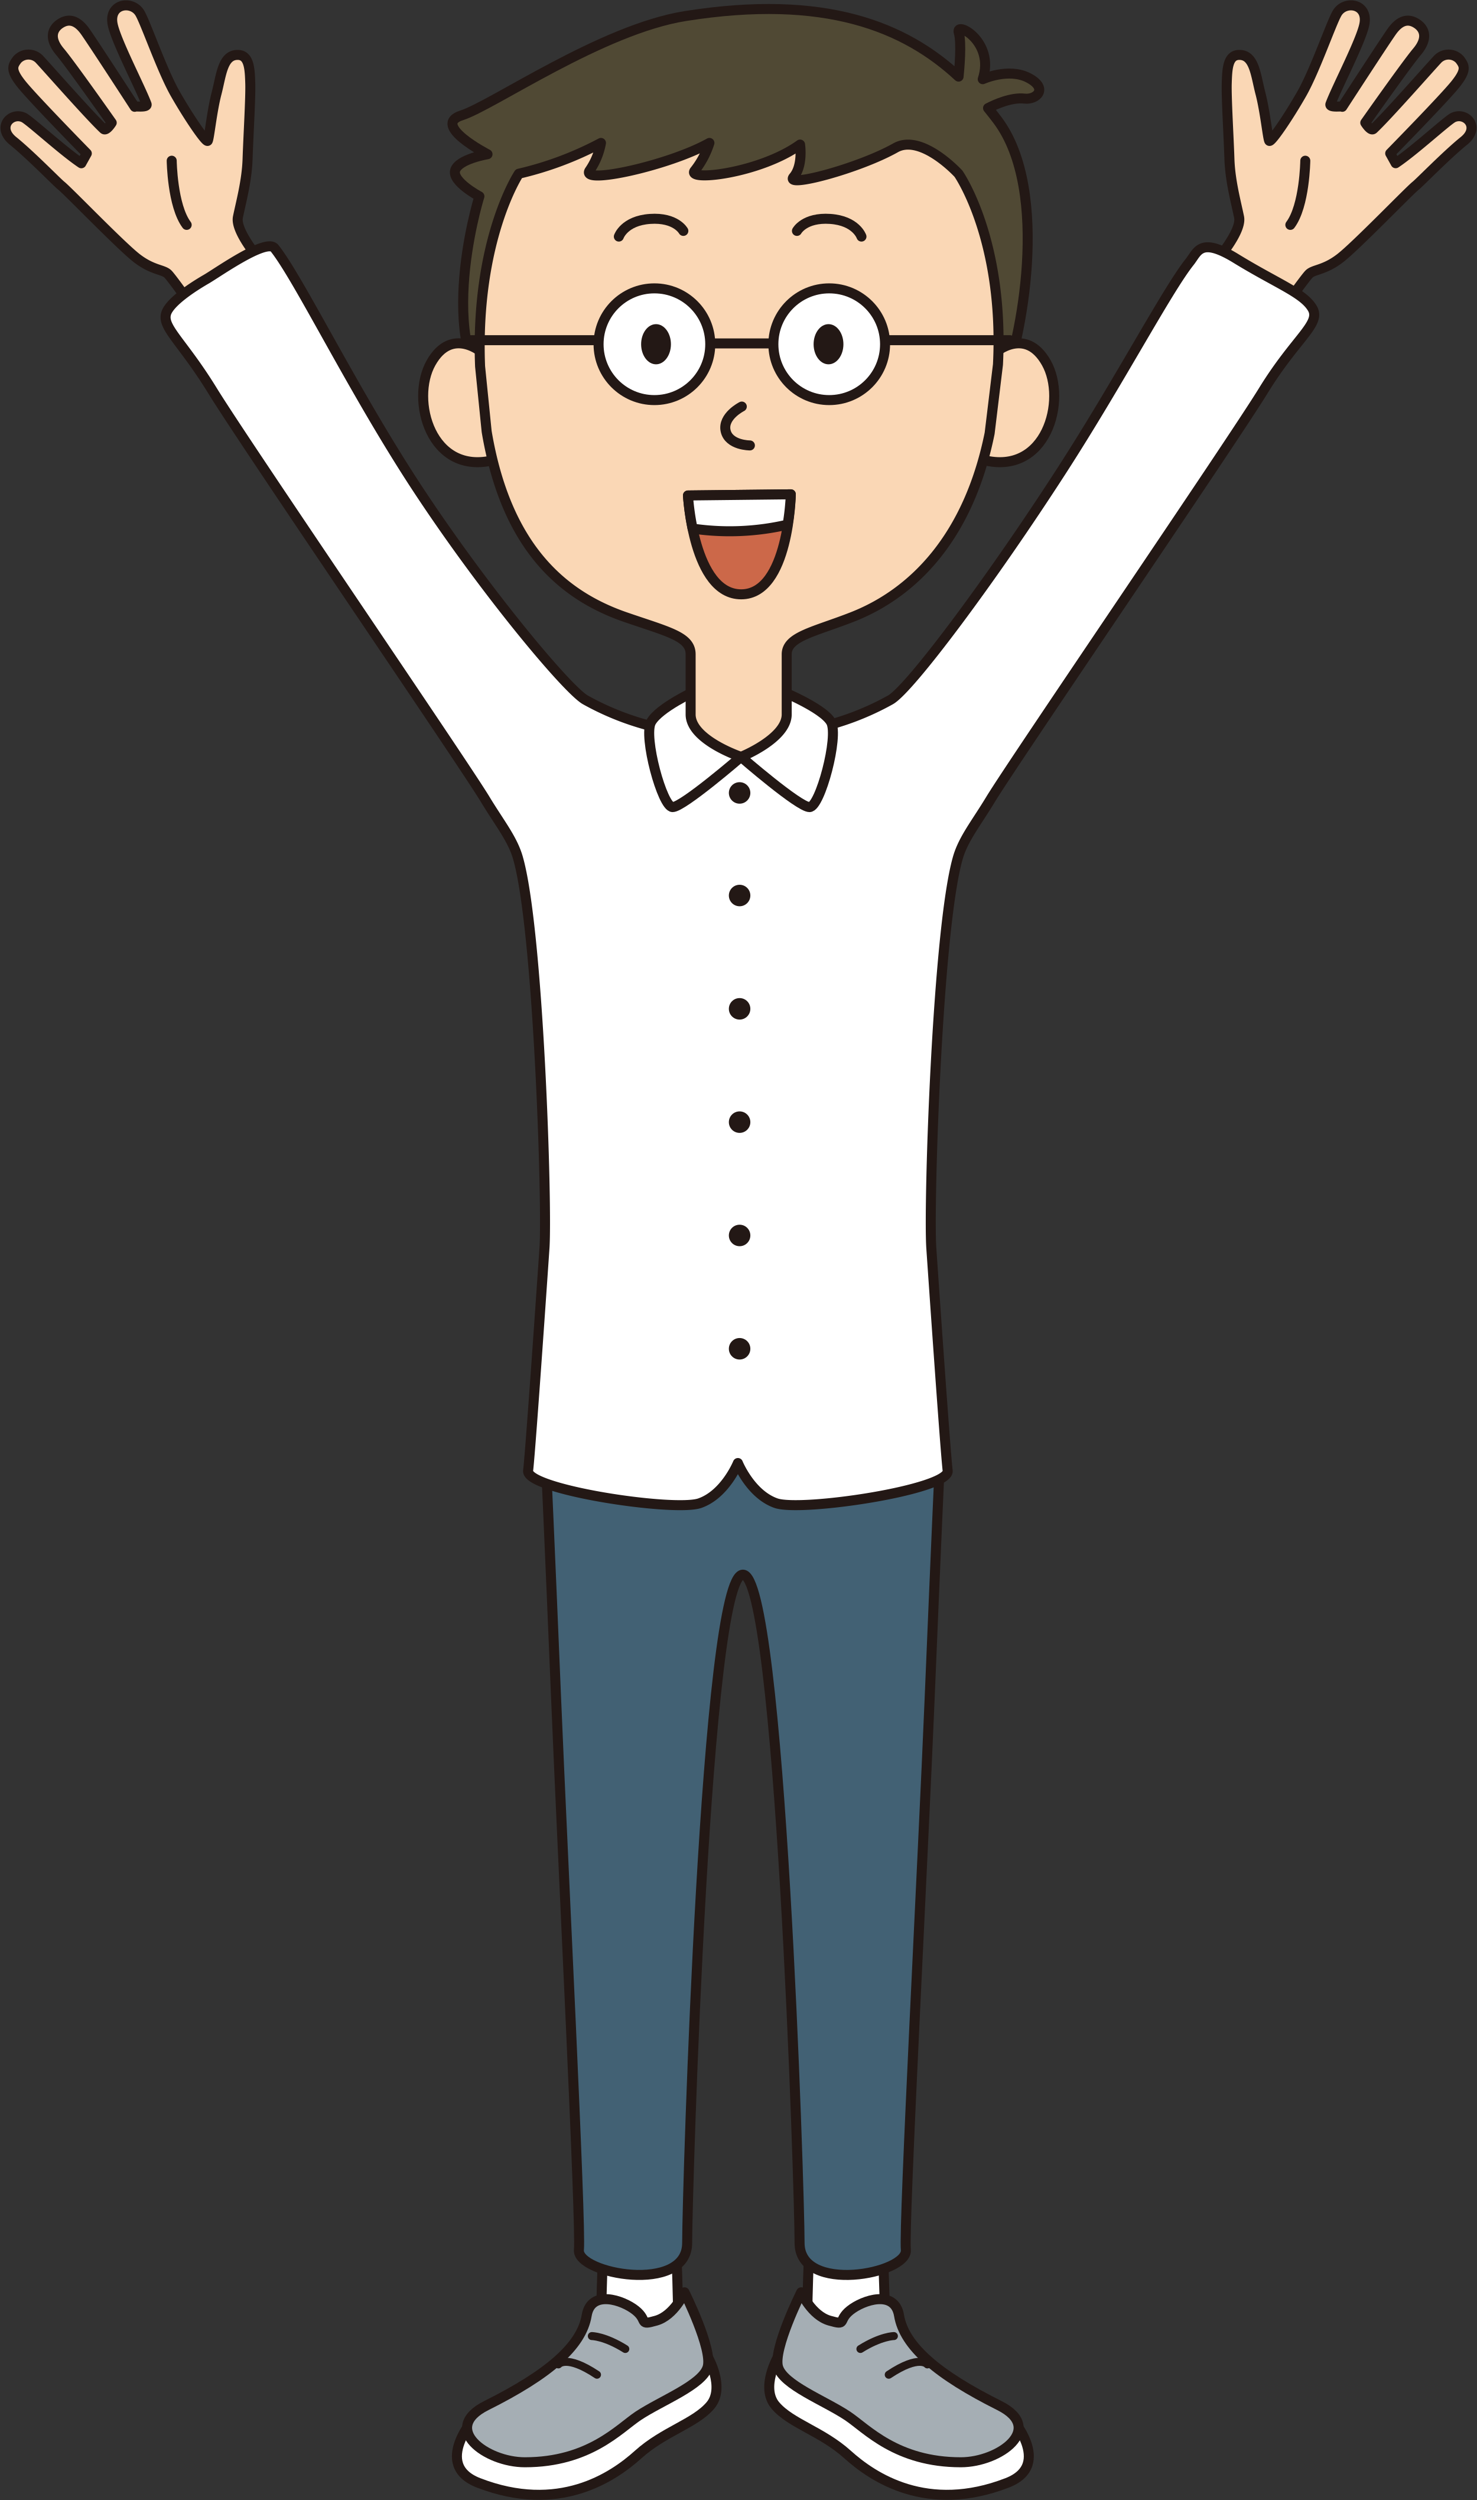 <svg xmlns="http://www.w3.org/2000/svg" width="274.859" height="465.109" viewBox="0 0 274.859 465.109">
  <rect x="0" y="0" width="274.859" height="465.109" fill="#333333" stroke="none"/>
  <g id="Group_23862" data-name="Group 23862" transform="translate(1.021 0.99)">
    <g id="Group_23856" data-name="Group 23856" transform="translate(225.166 0)">
      <path id="Path_44288" data-name="Path 44288" d="M290.679,265.376s4.947-5.621,4.4-8.326-1.666-6.733-1.8-10.825-.582-11.461-.5-14.061.169-5.223,2.231-5.3c2.917-.112,3.144,3.717,4.036,7.13s1.368,8.414,1.646,8.846,3.6-4.443,6.074-8.8,5.55-13.342,6.59-15.009c1.489-2.389,5.817-1.712,5.025,2.163-.639,3.131-5.109,11.639-6.3,14.811-.285.752,2.272.32,2.2.509,0,0,7.459-11.5,9.161-13.937s3.319-2.439,4.7-1.534,2.224,2.646.028,5.248c-1.974,2.34-9.609,13.189-9.609,13.189s1.006,1.63,1.514,1.154c2.642-2.481,10.727-11.675,11.854-12.862a2.814,2.814,0,0,1,4.233-.027c.828,1.129,1.339,1.88-.855,4.605S323.2,245.18,323.2,245.18l1.016,1.829c3.442-2.292,9.574-7.943,10.692-8.49,2.333-1.141,5.19,1.771,2,4.344s-8.2,7.721-8.938,8.3c-1.3,1.032-11.135,11.24-14.085,13.511s-4.944,2.075-5.8,2.958-4.88,6.571-4.88,6.571Z" transform="translate(-290.679 -217.636)" fill="#fad7b5" stroke="#231815" stroke-linecap="round" stroke-linejoin="round" stroke-width="1.862"/>
      <path id="Path_44289" data-name="Path 44289" d="M303.945,239.38s-.105,8.375-2.784,11.937" transform="translate(-287.226 -210.473)" fill="none" stroke="#231815" stroke-linecap="round" stroke-linejoin="round" stroke-width="1.862"/>
    </g>
    <g id="Group_23857" data-name="Group 23857" transform="translate(0 0)">
      <path id="Path_44290" data-name="Path 44290" d="M168.956,265.376s-4.947-5.621-4.4-8.326,1.667-6.733,1.8-10.825.582-11.461.5-14.061-.169-5.223-2.231-5.3c-2.917-.112-3.144,3.717-4.036,7.13s-1.368,8.414-1.646,8.846-3.6-4.443-6.074-8.8-5.55-13.342-6.59-15.009c-1.489-2.389-5.817-1.712-5.025,2.163.639,3.131,5.109,11.639,6.3,14.811.285.752-2.272.32-2.2.509,0,0-7.459-11.5-9.161-13.937s-3.318-2.439-4.7-1.534-2.224,2.646-.028,5.248c1.974,2.34,9.609,13.189,9.609,13.189s-1.006,1.63-1.514,1.154c-2.64-2.481-10.727-11.675-11.854-12.862a2.814,2.814,0,0,0-4.233-.027c-.828,1.129-1.339,1.88.855,4.605s12.109,12.837,12.109,12.837l-1.017,1.829c-3.442-2.292-9.574-7.943-10.692-8.49-2.333-1.141-5.19,1.771-2,4.344s8.2,7.721,8.938,8.3c1.3,1.032,11.136,11.24,14.085,13.511s4.944,2.075,5.8,2.958,4.88,6.571,4.88,6.571Z" transform="translate(-121.305 -217.636)" fill="#fad7b5" stroke="#231815" stroke-linecap="round" stroke-linejoin="round" stroke-width="1.862"/>
      <path id="Path_44291" data-name="Path 44291" d="M144.573,239.38s.106,8.375,2.784,11.937" transform="translate(-113.64 -210.473)" fill="none" stroke="#231815" stroke-linecap="round" stroke-linejoin="round" stroke-width="1.862"/>
    </g>
    <g id="Group_23861" data-name="Group 23861" transform="translate(29.791 0.685)">
      <g id="Group_23860" data-name="Group 23860">
        <path id="Path_44292" data-name="Path 44292" d="M188.046,557.683s-8.3,9.058.48,12.455c14.851,5.75,24.912-.957,29.7-5.27s10.541-5.748,13.415-9.1-.48-9.1-.48-9.1Z" transform="translate(-130.281 -109.939)" fill="#fff" stroke="#231815" stroke-linecap="round" stroke-linejoin="round" stroke-width="1.862"/>
        <path id="Path_44293" data-name="Path 44293" d="M205.512,521.078s-.872,25.391-.872,28.744,14.383,4.791,14.383-1.916-.871-26.35-.871-26.35Z" transform="translate(-123.645 -118.367)" fill="#fff" stroke="#231815" stroke-linecap="round" stroke-linejoin="round" stroke-width="1.862"/>
        <path id="Path_44294" data-name="Path 44294" d="M208.176,541.966c.811-4.864,6.707-2.874,9.1-.957s.479,2.874,3.833,1.916,5.27-5.27,5.27-5.27,5.27,10.539,4.311,13.894-8.622,6.228-12.935,9.1c-3.564,2.377-9.1,8.624-21.079,8.624-7.249,0-15.691-6.288-7.185-10.541C200.99,552.986,207.217,547.716,208.176,541.966Z" transform="translate(-129.811 -112.906)" fill="#a5aeb4" stroke="#231815" stroke-linecap="round" stroke-linejoin="round" stroke-width="1.862"/>
        <path id="Path_44295" data-name="Path 44295" d="M198.7,547.864s1.437-1.916,7.187,1.917" transform="translate(-125.603 -109.701)" fill="none" stroke="#231815" stroke-linecap="round" stroke-linejoin="round" stroke-width="1.49"/>
        <path id="Path_44296" data-name="Path 44296" d="M203.383,543.781s2.4,0,6.228,2.4" transform="translate(-124.059 -110.889)" fill="none" stroke="#231815" stroke-linecap="round" stroke-linejoin="round" stroke-width="1.49"/>
        <path id="Path_44297" data-name="Path 44297" d="M272.974,557.683s8.3,9.058-.479,12.455c-14.852,5.75-24.913-.957-29.7-5.27s-10.541-5.748-13.415-9.1.48-9.1.48-9.1Z" transform="translate(-115.88 -109.939)" fill="#fff" stroke="#231815" stroke-linecap="round" stroke-linejoin="round" stroke-width="1.862"/>
        <path id="Path_44298" data-name="Path 44298" d="M247.155,522.077s.877,23.254.877,26.325-14.479,4.388-14.479-1.755.877-24.131.877-24.131Z" transform="translate(-114.121 -118.038)" fill="#fff" stroke="#231815" stroke-linecap="round" stroke-linejoin="round" stroke-width="1.862"/>
        <path id="Path_44299" data-name="Path 44299" d="M196.9,425.278s.727,15.65,1.969,45.673,4.686,98.135,4.247,102.607,20.142,8.3,20.142-1.278,3.444-124.325,10.372-124.325S244.18,562.7,244.18,572.281s20.206,5.748,19.775,1.278,3.189-72.585,4.431-102.607,1.969-45.673,1.969-45.673l-37.049-20.6Z" transform="translate(-126.196 -156.709)" fill="#426174" stroke="#231815" stroke-linecap="round" stroke-linejoin="round" stroke-width="1.862"/>
        <path id="Path_44300" data-name="Path 44300" d="M251.995,541.966c-.811-4.864-6.707-2.874-9.1-.957s-.479,2.874-3.833,1.916-5.27-5.27-5.27-5.27-5.27,10.539-4.311,13.894,8.622,6.228,12.935,9.1c3.565,2.377,9.1,8.624,21.079,8.624,7.249,0,15.691-6.288,7.185-10.541C259.182,552.986,252.953,547.716,251.995,541.966Z" transform="translate(-115.502 -112.906)" fill="#a5aeb4" stroke="#231815" stroke-linecap="round" stroke-linejoin="round" stroke-width="1.862"/>
        <path id="Path_44301" data-name="Path 44301" d="M252.131,547.864s-1.437-1.916-7.185,1.917" transform="translate(-110.369 -109.701)" fill="none" stroke="#231815" stroke-linecap="round" stroke-linejoin="round" stroke-width="1.49"/>
        <path id="Path_44302" data-name="Path 44302" d="M247.209,543.781s-2.4,0-6.228,2.4" transform="translate(-111.675 -110.889)" fill="none" stroke="#231815" stroke-linecap="round" stroke-linejoin="round" stroke-width="1.49"/>
        <path id="Path_44303" data-name="Path 44303" d="M250.217,477.7s-2.368,5.828-7.091,7.467-32.362-2.506-31.945-6.036c.508-4.311,3.044-41.435,3.044-41.435.541-7.9-1.114-59.339-4.945-72.6-1.014-3.514-3.382-6.388-6.089-10.858-4.169-6.889-44.652-66.114-50.74-76.014s-10.034-12.137-8.343-15.012c1.012-1.718,3.951-3.871,7.187-5.748,2.179-1.264,11.174-7.665,12.7-5.75,4.581,5.768,14.617,26.507,26.588,44.714,12.6,19.158,27.836,37.319,31.218,39.284a50.923,50.923,0,0,0,13.868,5.27h29.1a50.923,50.923,0,0,0,13.87-5.27c3.648-2.119,18.788-22.387,31.948-42.8,10.634-16.493,19.494-33.355,23.7-38.646,1.522-1.916,1.986-4.71,8.625-.638,7.681,4.71,12.516,6.388,14.207,9.262s-3.044,5.429-9.133,15.331-46.572,69.125-50.741,76.014c-2.705,4.471-5.073,7.345-6.089,10.858-3.831,13.263-5.486,64.7-4.945,72.6,0,0,2.538,37.123,3.044,41.435.416,3.53-27.222,7.676-31.945,6.036s-7.09-7.467-7.09-7.467" transform="translate(-143.714 -207.212)" fill="#fff" stroke="#231815" stroke-linecap="round" stroke-linejoin="round" stroke-width="1.862"/>
        <path id="Path_44304" data-name="Path 44304" d="M219.938,313.612s-6.727,3.091-8.184,5.759,2.1,15.8,4.019,15.8,12.734-9.343,12.734-9.343" transform="translate(-121.415 -186.706)" fill="#fff" stroke="#231815" stroke-linecap="round" stroke-linejoin="round" stroke-width="1.862"/>
        <path id="Path_44305" data-name="Path 44305" d="M231.272,313.432s8.3,3.33,9.754,6-2.035,15.8-4.02,15.8-12.734-9.343-12.734-9.343" transform="translate(-117.179 -186.765)" fill="#fff" stroke="#231815" stroke-linecap="round" stroke-linejoin="round" stroke-width="1.862"/>
        <circle id="Ellipse_446" data-name="Ellipse 446" cx="2" cy="2" r="2" transform="translate(104.823 162.913)" fill="#231815"/>
        <circle id="Ellipse_447" data-name="Ellipse 447" cx="2" cy="2" r="2" transform="translate(104.823 183.993)" fill="#231815"/>
        <circle id="Ellipse_448" data-name="Ellipse 448" cx="2" cy="2" r="2" transform="translate(104.823 205.072)" fill="#231815"/>
        <circle id="Ellipse_449" data-name="Ellipse 449" cx="2" cy="2" r="2" transform="translate(104.823 226.151)" fill="#231815"/>
        <circle id="Ellipse_450" data-name="Ellipse 450" cx="2" cy="2" r="2" transform="translate(104.823 247.231)" fill="#231815"/>
        <circle id="Ellipse_451" data-name="Ellipse 451" cx="2" cy="2" r="2" transform="translate(104.823 143.83)" fill="#231815"/>
        <g id="Group_23858" data-name="Group 23858" transform="translate(84.349 43.072)">
          <path id="Path_44306" data-name="Path 44306" d="M207.163,253.868s1-2.954,5.811-3.288,6.194,2.232,6.194,2.232" transform="translate(-207.163 -250.55)" fill="none" stroke="#231815" stroke-linecap="round" stroke-linejoin="round" stroke-width="1.862"/>
          <path id="Path_44307" data-name="Path 44307" d="M244.1,253.868s-1-2.954-5.811-3.288-6.194,2.232-6.194,2.232" transform="translate(-198.95 -250.55)" fill="none" stroke="#231815" stroke-linecap="round" stroke-linejoin="round" stroke-width="1.862"/>
        </g>
        <g id="Group_23859" data-name="Group 23859" transform="translate(47.933)">
          <path id="Path_44308" data-name="Path 44308" d="M290.327,234.82c2.28.259,4.463-1.917.742-3.857s-8.516.243-8.516.243c2.314-7.013-5.126-10.892-4.467-8.694.578,1.928.1,7-.028,8.214-9.978-9.246-24.781-15.4-50.843-11.263-15.608,2.478-35.916,16.667-41.639,18.475s4.82,7.228,4.82,7.228-5.423.9-6.025,3.012,4.517,4.82,4.517,4.82c-.3.9-9,29.769,4.553,39.71,18.166,13.322,83.061,18.424,92.7-4.166,3.514-8.237,9.11-36.441-.83-49.7q-.858-1.141-1.77-2.259C284.9,235.887,287.872,234.541,290.327,234.82Z" transform="translate(-178.419 -218.151)" fill="#504934" stroke="#231815" stroke-linecap="round" stroke-linejoin="round" stroke-width="1.862"/>
          <path id="Path_44309" data-name="Path 44309" d="M190.877,266.751s-5.723-5.121-9.638,1.807,0,21.086,11.747,18.073S190.877,266.751,190.877,266.751Z" transform="translate(-179.77 -202.742)" fill="#fad7b5" stroke="#231815" stroke-linecap="round" stroke-linejoin="round" stroke-width="1.862"/>
          <path id="Path_44310" data-name="Path 44310" d="M261.446,266.751s5.723-5.121,9.638,1.807,0,21.086-11.747,18.073S261.446,266.751,261.446,266.751Z" transform="translate(-155.117 -202.742)" fill="#fad7b5" stroke="#231815" stroke-linecap="round" stroke-linejoin="round" stroke-width="1.862"/>
          <path id="Path_44311" data-name="Path 44311" d="M282.582,290.9c-3.9,19.315-14.187,29.741-25.6,34.195-7.071,2.76-12.165,3.615-12.165,6.927V343.2c0,4.5-8.5,7.9-8.5,7.9s-9.38-3.133-9.38-7.9V332.02c0-3.313-4.176-4.168-12.165-6.927-11.733-4.053-22.177-13.033-25.792-34.527l-1.223-12.113c-.928-23.619,7.215-35.837,7.215-35.837a62.637,62.637,0,0,0,15.281-5.723,13.162,13.162,0,0,1-2.108,5.121c-1.807,2.711,14.76-.9,22.29-5.121a16.2,16.2,0,0,1-2.711,5.121c-1.807,2.108,12.048.6,19.579-4.819,0,0,.6,3.915-1.2,6.023s12.04-1.519,18.976-5.421c4.819-2.711,11.7,4.819,11.7,4.819s8.523,12.151,7.352,35.5Z" transform="translate(-177.162 -211.978)" fill="#fad7b5" stroke="#231815" stroke-linecap="round" stroke-linejoin="round" stroke-width="1.862"/>
          <circle id="Ellipse_452" data-name="Ellipse 452" cx="10.392" cy="10.392" r="10.392" transform="translate(32.644 51.968)" fill="#fff" stroke="#231815" stroke-linecap="round" stroke-linejoin="round" stroke-width="1.862"/>
          <ellipse id="Ellipse_453" data-name="Ellipse 453" cx="2.774" cy="3.735" rx="2.774" ry="3.735" transform="translate(40.563 58.625)" fill="#231815"/>
          <circle id="Ellipse_454" data-name="Ellipse 454" cx="10.392" cy="10.392" r="10.392" transform="translate(65.175 51.968)" fill="#fff" stroke="#231815" stroke-linecap="round" stroke-linejoin="round" stroke-width="1.862"/>
          <line id="Line_1072" data-name="Line 1072" x2="10.241" transform="translate(54.181 62.209)" fill="none" stroke="#231815" stroke-linecap="round" stroke-linejoin="round" stroke-width="1.862"/>
          <line id="Line_1073" data-name="Line 1073" x1="23.606" transform="translate(8.586 61.607)" fill="none" stroke="#231815" stroke-linecap="round" stroke-linejoin="round" stroke-width="1.862"/>
          <line id="Line_1074" data-name="Line 1074" x1="22.48" transform="translate(86.712 61.607)" fill="none" stroke="#231815" stroke-linecap="round" stroke-linejoin="round" stroke-width="1.862"/>
          <path id="Path_44312" data-name="Path 44312" d="M225.139,273.782s-3.613,1.808-3.011,4.519,4.517,2.711,4.517,2.711" transform="translate(-165.84 -199.826)" fill="none" stroke="#231815" stroke-linecap="round" stroke-linejoin="round" stroke-width="1.862"/>
          <path id="Path_44313" data-name="Path 44313" d="M207.163,250.817s1-2.954,5.811-3.286,6.194,2.232,6.194,2.232" transform="translate(-170.747 -208.483)" fill="none" stroke="#231815" stroke-linecap="round" stroke-linejoin="round" stroke-width="1.862"/>
          <path id="Path_44314" data-name="Path 44314" d="M244.1,250.817s-1-2.954-5.811-3.286-6.194,2.232-6.194,2.232" transform="translate(-162.534 -208.483)" fill="none" stroke="#231815" stroke-linecap="round" stroke-linejoin="round" stroke-width="1.862"/>
          <ellipse id="Ellipse_455" data-name="Ellipse 455" cx="2.774" cy="3.735" rx="2.774" ry="3.735" transform="translate(72.661 58.625)" fill="#231815"/>
        </g>
        <path id="Path_44315" data-name="Path 44315" d="M235.978,286.061l-19.138.217s1,18.388,9.9,18.388S235.978,286.061,235.978,286.061Z" transform="translate(-119.627 -195.781)" fill="#cc6849" stroke="#231815" stroke-linecap="round" stroke-linejoin="round" stroke-width="1.862"/>
        <path id="Path_44316" data-name="Path 44316" d="M217.7,292.434a47.712,47.712,0,0,0,17.685-.737,46.3,46.3,0,0,0,.593-5.637l-19.138.217A46.737,46.737,0,0,0,217.7,292.434Z" transform="translate(-119.627 -195.781)" fill="#fff" stroke="#231815" stroke-linecap="round" stroke-linejoin="round" stroke-width="1.862"/>
      </g>
    </g>
  </g>
</svg>